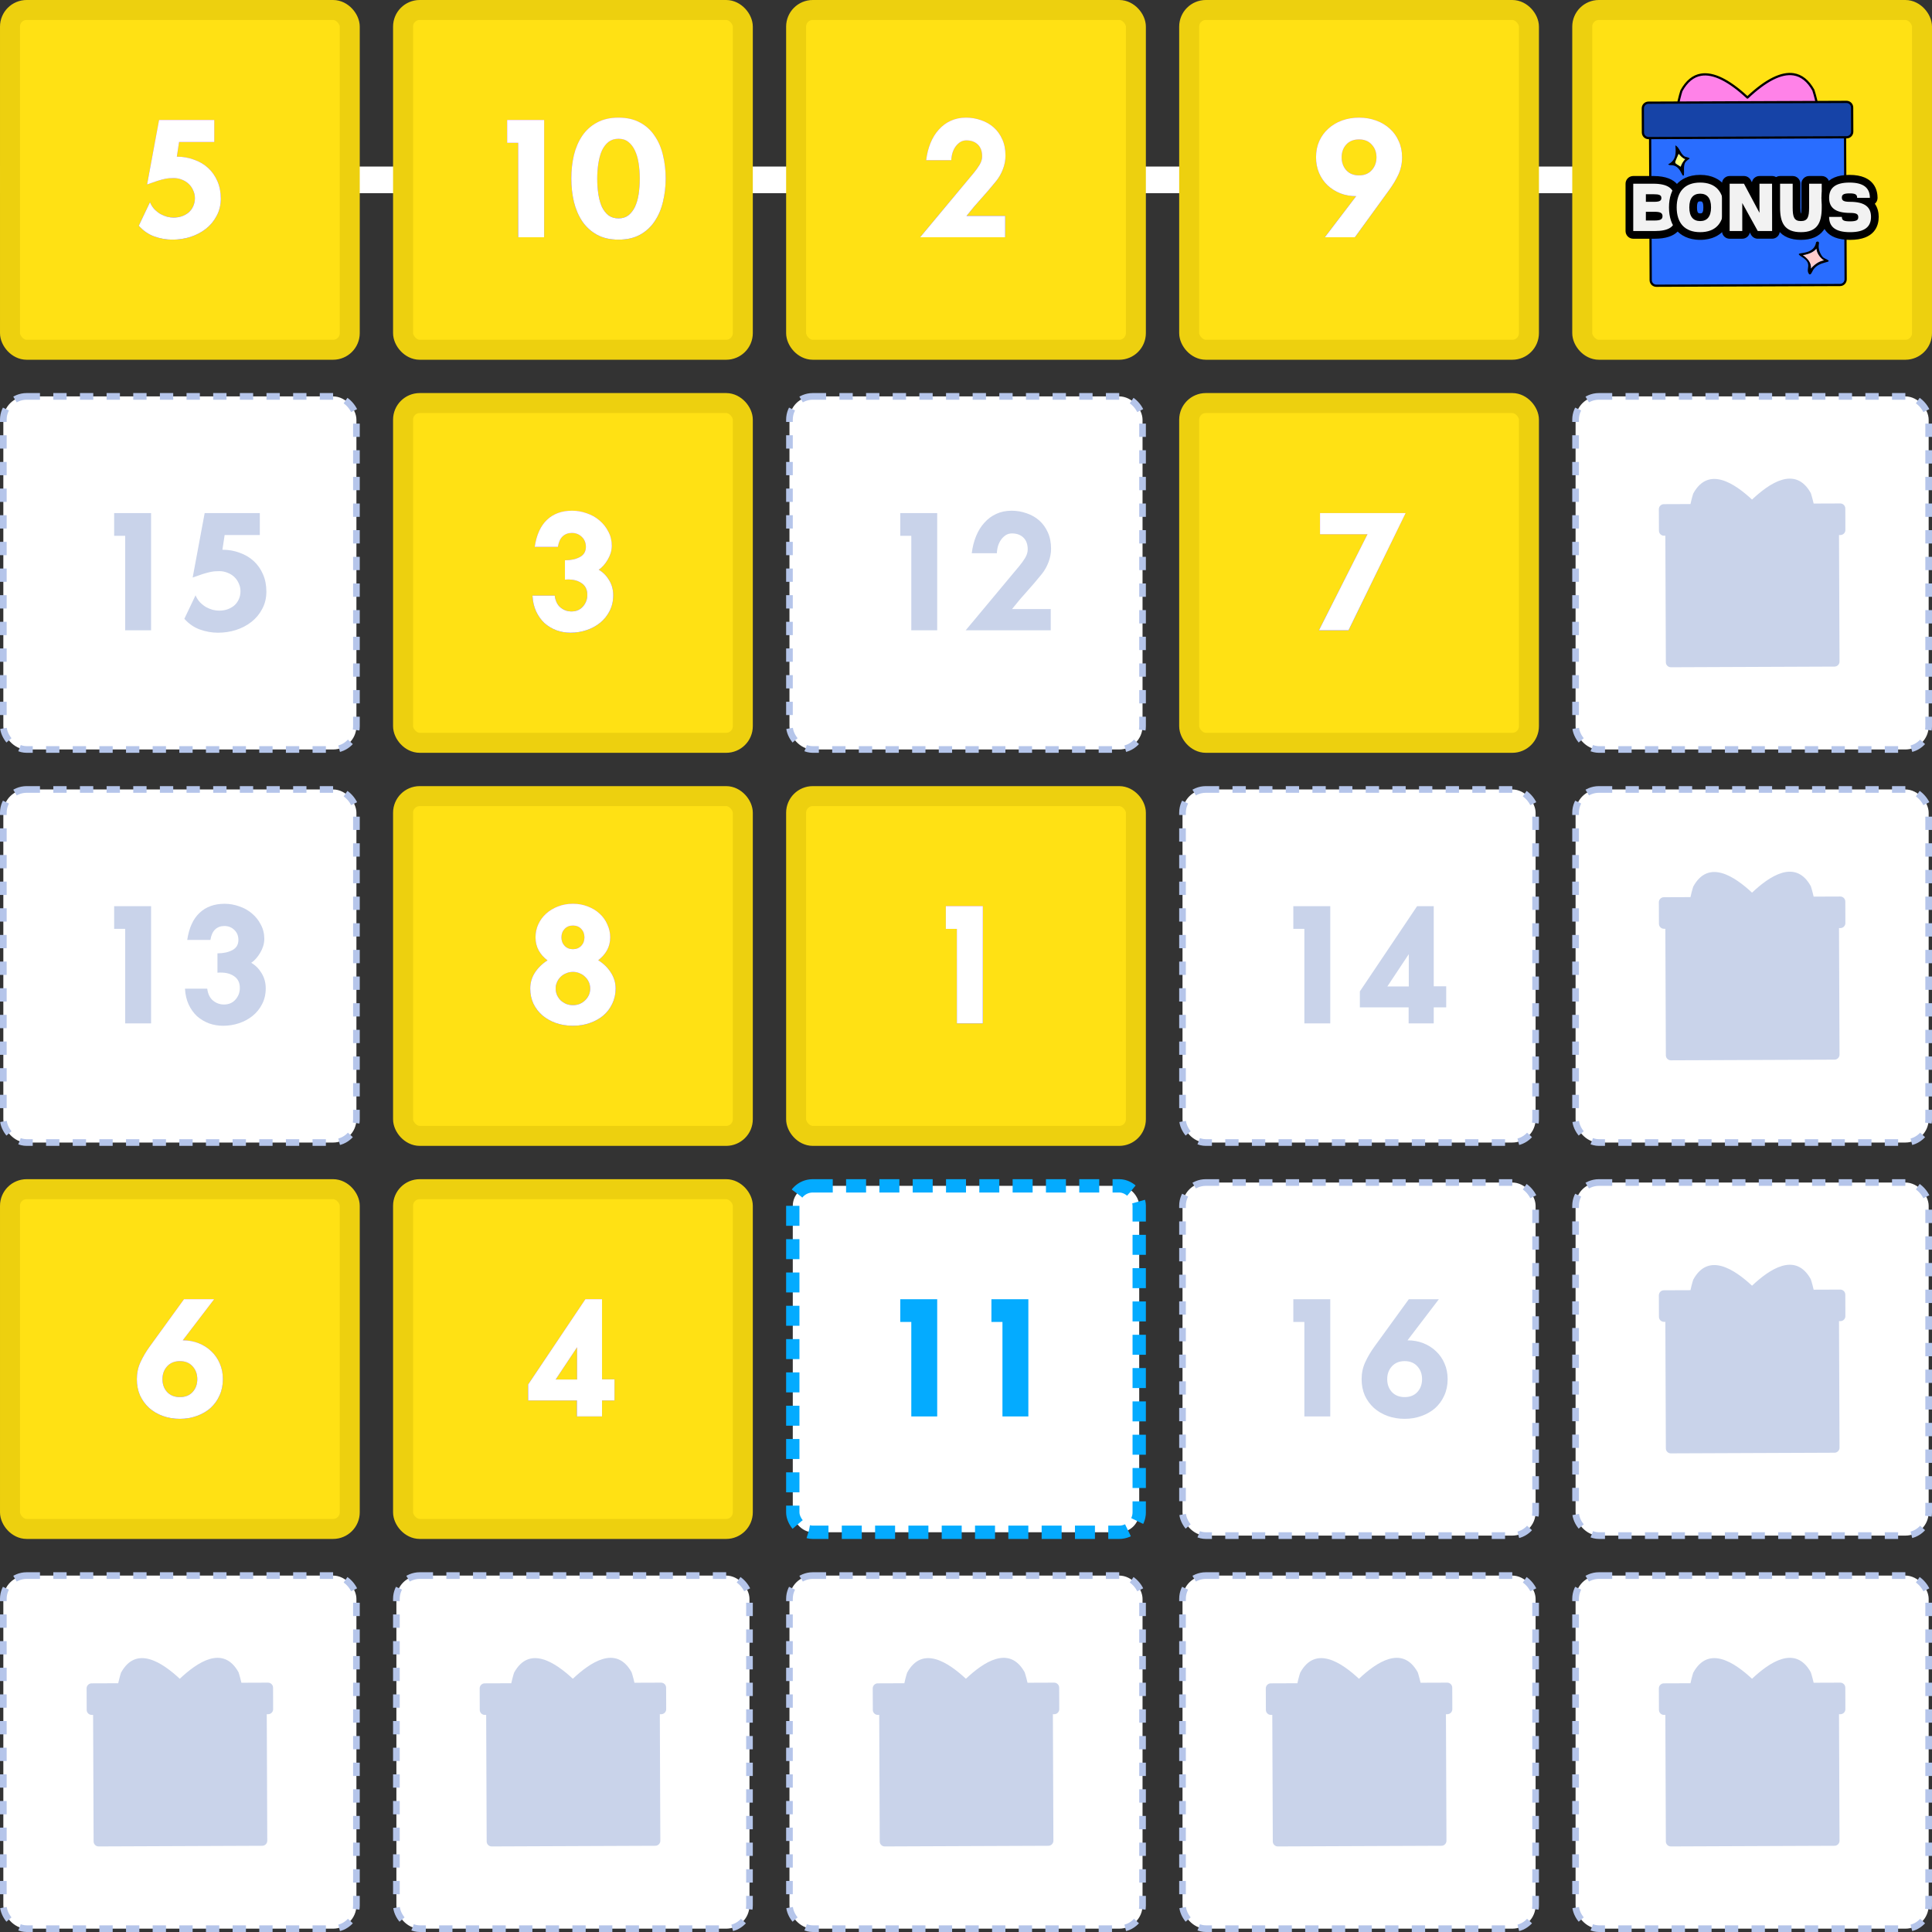 <svg width="290" height="290" viewBox="0 0 290 290" fill="none" xmlns="http://www.w3.org/2000/svg">
<rect x="0" y="0" width="290" height="290" fill="#333333" stroke="none"/>
<rect y="25" width="290" height="4" fill="white"/>
<rect x="1.5" y="1.5" width="51" height="51" rx="2.5" fill="#FFE114"/>
<rect x="1.5" y="1.5" width="51" height="51" rx="2.5" stroke="#EDD00F" stroke-width="3"/>
<path d="M22.511 30.356C22.687 30.772 22.911 31.124 23.183 31.412C23.471 31.7 23.775 31.94 24.095 32.132C24.431 32.308 24.767 32.444 25.103 32.54C25.439 32.62 25.751 32.66 26.039 32.66C26.487 32.66 26.903 32.596 27.287 32.468C27.687 32.324 28.031 32.132 28.319 31.892C28.607 31.636 28.831 31.332 28.991 30.98C29.167 30.612 29.255 30.204 29.255 29.756C29.255 29.324 29.167 28.924 28.991 28.556C28.831 28.188 28.607 27.868 28.319 27.596C28.031 27.324 27.695 27.116 27.311 26.972C26.927 26.812 26.519 26.732 26.087 26.732C25.847 26.732 25.615 26.74 25.391 26.756C25.183 26.772 24.935 26.812 24.647 26.876C24.359 26.94 24.007 27.036 23.591 27.164C23.191 27.292 22.687 27.468 22.079 27.692L23.879 18.02H32.159V21.308H26.879L26.543 23.516C27.471 23.516 28.335 23.668 29.135 23.972C29.951 24.26 30.655 24.676 31.247 25.22C31.839 25.764 32.303 26.428 32.639 27.212C32.975 27.98 33.143 28.844 33.143 29.804C33.143 30.764 32.935 31.628 32.519 32.396C32.119 33.164 31.583 33.812 30.911 34.34C30.239 34.868 29.463 35.276 28.583 35.564C27.719 35.836 26.815 35.972 25.871 35.972C24.959 35.972 24.055 35.812 23.159 35.492C22.279 35.172 21.503 34.636 20.831 33.884L22.511 30.356Z" fill="url(#paint0_linear_430_3203)"/>
<path d="M22.511 30.356C22.687 30.772 22.911 31.124 23.183 31.412C23.471 31.7 23.775 31.94 24.095 32.132C24.431 32.308 24.767 32.444 25.103 32.54C25.439 32.62 25.751 32.66 26.039 32.66C26.487 32.66 26.903 32.596 27.287 32.468C27.687 32.324 28.031 32.132 28.319 31.892C28.607 31.636 28.831 31.332 28.991 30.98C29.167 30.612 29.255 30.204 29.255 29.756C29.255 29.324 29.167 28.924 28.991 28.556C28.831 28.188 28.607 27.868 28.319 27.596C28.031 27.324 27.695 27.116 27.311 26.972C26.927 26.812 26.519 26.732 26.087 26.732C25.847 26.732 25.615 26.74 25.391 26.756C25.183 26.772 24.935 26.812 24.647 26.876C24.359 26.94 24.007 27.036 23.591 27.164C23.191 27.292 22.687 27.468 22.079 27.692L23.879 18.02H32.159V21.308H26.879L26.543 23.516C27.471 23.516 28.335 23.668 29.135 23.972C29.951 24.26 30.655 24.676 31.247 25.22C31.839 25.764 32.303 26.428 32.639 27.212C32.975 27.98 33.143 28.844 33.143 29.804C33.143 30.764 32.935 31.628 32.519 32.396C32.119 33.164 31.583 33.812 30.911 34.34C30.239 34.868 29.463 35.276 28.583 35.564C27.719 35.836 26.815 35.972 25.871 35.972C24.959 35.972 24.055 35.812 23.159 35.492C22.279 35.172 21.503 34.636 20.831 33.884L22.511 30.356Z" fill="white"/>
<rect x="60.5" y="1.5" width="51" height="51" rx="2.5" fill="#FFE114"/>
<rect x="60.5" y="1.5" width="51" height="51" rx="2.5" stroke="#EDD00F" stroke-width="3"/>
<path d="M76.133 21.428V18.02H81.677V35.612H77.789V21.428H76.133ZM99.92 26.78C99.92 28.012 99.784 29.18 99.512 30.284C99.256 31.388 98.84 32.364 98.264 33.212C97.704 34.06 96.976 34.732 96.08 35.228C95.184 35.724 94.104 35.972 92.84 35.972C91.576 35.972 90.496 35.724 89.6 35.228C88.704 34.732 87.968 34.06 87.392 33.212C86.832 32.364 86.416 31.388 86.144 30.284C85.888 29.18 85.76 28.012 85.76 26.78C85.76 25.564 85.888 24.404 86.144 23.3C86.416 22.196 86.832 21.228 87.392 20.396C87.968 19.548 88.704 18.884 89.6 18.404C90.496 17.908 91.576 17.66 92.84 17.66C94.104 17.66 95.184 17.908 96.08 18.404C96.976 18.884 97.704 19.548 98.264 20.396C98.84 21.228 99.256 22.196 99.512 23.3C99.784 24.404 99.92 25.564 99.92 26.78ZM89.648 26.828C89.648 27.644 89.704 28.42 89.816 29.156C89.928 29.876 90.104 30.508 90.344 31.052C90.6 31.58 90.928 32.004 91.328 32.324C91.744 32.628 92.248 32.78 92.84 32.78C93.432 32.78 93.928 32.628 94.328 32.324C94.728 32.004 95.056 31.58 95.312 31.052C95.568 30.508 95.752 29.876 95.864 29.156C95.976 28.42 96.032 27.644 96.032 26.828C96.032 26.012 95.976 25.244 95.864 24.524C95.752 23.788 95.568 23.148 95.312 22.604C95.056 22.06 94.728 21.628 94.328 21.308C93.928 20.988 93.432 20.828 92.84 20.828C92.248 20.828 91.744 20.988 91.328 21.308C90.928 21.628 90.6 22.06 90.344 22.604C90.104 23.148 89.928 23.788 89.816 24.524C89.704 25.244 89.648 26.012 89.648 26.828Z" fill="url(#paint1_linear_430_3203)"/>
<path d="M76.133 21.428V18.02H81.677V35.612H77.789V21.428H76.133ZM99.92 26.78C99.92 28.012 99.784 29.18 99.512 30.284C99.256 31.388 98.84 32.364 98.264 33.212C97.704 34.06 96.976 34.732 96.08 35.228C95.184 35.724 94.104 35.972 92.84 35.972C91.576 35.972 90.496 35.724 89.6 35.228C88.704 34.732 87.968 34.06 87.392 33.212C86.832 32.364 86.416 31.388 86.144 30.284C85.888 29.18 85.76 28.012 85.76 26.78C85.76 25.564 85.888 24.404 86.144 23.3C86.416 22.196 86.832 21.228 87.392 20.396C87.968 19.548 88.704 18.884 89.6 18.404C90.496 17.908 91.576 17.66 92.84 17.66C94.104 17.66 95.184 17.908 96.08 18.404C96.976 18.884 97.704 19.548 98.264 20.396C98.84 21.228 99.256 22.196 99.512 23.3C99.784 24.404 99.92 25.564 99.92 26.78ZM89.648 26.828C89.648 27.644 89.704 28.42 89.816 29.156C89.928 29.876 90.104 30.508 90.344 31.052C90.6 31.58 90.928 32.004 91.328 32.324C91.744 32.628 92.248 32.78 92.84 32.78C93.432 32.78 93.928 32.628 94.328 32.324C94.728 32.004 95.056 31.58 95.312 31.052C95.568 30.508 95.752 29.876 95.864 29.156C95.976 28.42 96.032 27.644 96.032 26.828C96.032 26.012 95.976 25.244 95.864 24.524C95.752 23.788 95.568 23.148 95.312 22.604C95.056 22.06 94.728 21.628 94.328 21.308C93.928 20.988 93.432 20.828 92.84 20.828C92.248 20.828 91.744 20.988 91.328 21.308C90.928 21.628 90.6 22.06 90.344 22.604C90.104 23.148 89.928 23.788 89.816 24.524C89.704 25.244 89.648 26.012 89.648 26.828Z" fill="white"/>
<rect x="119.5" y="1.5" width="51" height="51" rx="2.5" fill="#FFE114"/>
<rect x="119.5" y="1.5" width="51" height="51" rx="2.5" stroke="#EDD00F" stroke-width="3"/>
<path d="M150.879 32.42V35.612H138.111L146.199 25.916C146.503 25.548 146.783 25.156 147.039 24.74C147.295 24.308 147.423 23.884 147.423 23.468C147.423 22.7 147.207 22.108 146.775 21.692C146.343 21.276 145.767 21.068 145.047 21.068C144.727 21.068 144.431 21.148 144.159 21.308C143.903 21.468 143.671 21.684 143.463 21.956C143.271 22.212 143.111 22.524 142.983 22.892C142.871 23.26 142.807 23.644 142.791 24.044H139.023C139.135 23.116 139.351 22.26 139.671 21.476C139.991 20.692 140.407 20.02 140.919 19.46C141.431 18.884 142.023 18.444 142.695 18.14C143.383 17.82 144.151 17.66 144.999 17.66C145.783 17.66 146.535 17.788 147.255 18.044C147.975 18.284 148.607 18.644 149.151 19.124C149.695 19.604 150.127 20.204 150.447 20.924C150.767 21.628 150.927 22.444 150.927 23.372C150.927 24.044 150.799 24.716 150.543 25.388C150.287 26.06 149.951 26.652 149.535 27.164C149.103 27.692 148.711 28.164 148.359 28.58C148.007 28.996 147.655 29.396 147.303 29.78C146.967 30.164 146.615 30.564 146.247 30.98C145.895 31.396 145.503 31.876 145.071 32.42H150.879Z" fill="url(#paint2_linear_430_3203)"/>
<path d="M150.879 32.42V35.612H138.111L146.199 25.916C146.503 25.548 146.783 25.156 147.039 24.74C147.295 24.308 147.423 23.884 147.423 23.468C147.423 22.7 147.207 22.108 146.775 21.692C146.343 21.276 145.767 21.068 145.047 21.068C144.727 21.068 144.431 21.148 144.159 21.308C143.903 21.468 143.671 21.684 143.463 21.956C143.271 22.212 143.111 22.524 142.983 22.892C142.871 23.26 142.807 23.644 142.791 24.044H139.023C139.135 23.116 139.351 22.26 139.671 21.476C139.991 20.692 140.407 20.02 140.919 19.46C141.431 18.884 142.023 18.444 142.695 18.14C143.383 17.82 144.151 17.66 144.999 17.66C145.783 17.66 146.535 17.788 147.255 18.044C147.975 18.284 148.607 18.644 149.151 19.124C149.695 19.604 150.127 20.204 150.447 20.924C150.767 21.628 150.927 22.444 150.927 23.372C150.927 24.044 150.799 24.716 150.543 25.388C150.287 26.06 149.951 26.652 149.535 27.164C149.103 27.692 148.711 28.164 148.359 28.58C148.007 28.996 147.655 29.396 147.303 29.78C146.967 30.164 146.615 30.564 146.247 30.98C145.895 31.396 145.503 31.876 145.071 32.42H150.879Z" fill="white"/>
<rect x="178.5" y="1.5" width="51" height="51" rx="2.5" fill="#FFE114"/>
<rect x="178.5" y="1.5" width="51" height="51" rx="2.5" stroke="#EDD00F" stroke-width="3"/>
<path d="M210.455 23.612C210.455 24.54 210.271 25.404 209.903 26.204C209.535 26.988 209.071 27.764 208.511 28.532L203.375 35.612H198.863L203.567 29.444C202.703 29.444 201.903 29.3 201.167 29.012C200.447 28.724 199.815 28.324 199.271 27.812C198.727 27.3 198.303 26.684 197.999 25.964C197.695 25.244 197.543 24.46 197.543 23.612C197.543 22.716 197.703 21.908 198.023 21.188C198.359 20.452 198.815 19.828 199.391 19.316C199.967 18.788 200.647 18.38 201.431 18.092C202.231 17.804 203.087 17.66 203.999 17.66C204.911 17.66 205.759 17.804 206.543 18.092C207.343 18.38 208.031 18.788 208.607 19.316C209.183 19.828 209.631 20.452 209.951 21.188C210.287 21.908 210.455 22.716 210.455 23.612ZM206.615 23.612C206.615 22.844 206.375 22.204 205.895 21.692C205.431 21.18 204.799 20.924 203.999 20.924C203.183 20.924 202.543 21.18 202.079 21.692C201.615 22.204 201.383 22.844 201.383 23.612C201.383 24.38 201.615 25.028 202.079 25.556C202.543 26.068 203.183 26.324 203.999 26.324C204.799 26.324 205.431 26.068 205.895 25.556C206.375 25.028 206.615 24.38 206.615 23.612Z" fill="url(#paint3_linear_430_3203)"/>
<path d="M210.455 23.612C210.455 24.54 210.271 25.404 209.903 26.204C209.535 26.988 209.071 27.764 208.511 28.532L203.375 35.612H198.863L203.567 29.444C202.703 29.444 201.903 29.3 201.167 29.012C200.447 28.724 199.815 28.324 199.271 27.812C198.727 27.3 198.303 26.684 197.999 25.964C197.695 25.244 197.543 24.46 197.543 23.612C197.543 22.716 197.703 21.908 198.023 21.188C198.359 20.452 198.815 19.828 199.391 19.316C199.967 18.788 200.647 18.38 201.431 18.092C202.231 17.804 203.087 17.66 203.999 17.66C204.911 17.66 205.759 17.804 206.543 18.092C207.343 18.38 208.031 18.788 208.607 19.316C209.183 19.828 209.631 20.452 209.951 21.188C210.287 21.908 210.455 22.716 210.455 23.612ZM206.615 23.612C206.615 22.844 206.375 22.204 205.895 21.692C205.431 21.18 204.799 20.924 203.999 20.924C203.183 20.924 202.543 21.18 202.079 21.692C201.615 22.204 201.383 22.844 201.383 23.612C201.383 24.38 201.615 25.028 202.079 25.556C202.543 26.068 203.183 26.324 203.999 26.324C204.799 26.324 205.431 26.068 205.895 25.556C206.375 25.028 206.615 24.38 206.615 23.612Z" fill="white"/>
<rect x="237.5" y="1.5" width="51" height="51" rx="2.5" fill="#FFE114"/>
<rect x="237.5" y="1.5" width="51" height="51" rx="2.5" stroke="#EDD00F" stroke-width="3"/>
<g clip-path="url(#clip0_430_3203)">
<path d="M262.296 14.639C259.379 11.93 254.955 8.915 252.387 13.625C252.387 13.625 251.139 17.369 251.497 20.918C251.497 20.918 252.899 16.261 259.445 18.837L259.052 21.601C260.165 21.68 260.714 21.293 260.977 21.118C261.441 20.806 261.886 20.523 262.318 20.265C262.749 20.519 263.197 20.799 263.663 21.107C263.929 21.282 264.482 21.663 265.594 21.576L265.179 18.814C271.701 16.185 273.142 20.829 273.142 20.829C273.473 17.277 272.194 13.544 272.194 13.544C269.588 8.856 265.188 11.907 262.294 14.639H262.296Z" fill="#FF82E8"/>
<path d="M259.341 21.78C259.247 21.78 259.147 21.777 259.043 21.769C258.996 21.765 258.952 21.744 258.923 21.707C258.894 21.671 258.881 21.625 258.887 21.578L259.26 18.946C257.011 18.084 255.15 17.997 253.725 18.686C252.136 19.455 251.665 20.953 251.661 20.968C251.638 21.045 251.567 21.093 251.484 21.087C251.403 21.08 251.341 21.016 251.334 20.937C250.976 17.393 252.217 13.611 252.231 13.573C253.036 12.088 254.069 11.247 255.317 11.043C257.187 10.737 259.532 11.871 262.296 14.41C265.04 11.848 267.379 10.696 269.247 10.987C270.496 11.18 271.538 12.013 272.343 13.463C272.368 13.528 273.642 17.298 273.309 20.845C273.301 20.924 273.238 20.987 273.159 20.997C273.076 21.003 273.005 20.956 272.98 20.879C272.976 20.864 272.493 19.37 270.897 18.615C269.466 17.938 267.604 18.04 265.365 18.919L265.76 21.549C265.768 21.596 265.754 21.642 265.725 21.678C265.696 21.715 265.654 21.738 265.606 21.742C264.457 21.829 263.867 21.444 263.584 21.255C263.145 20.964 262.724 20.7 262.316 20.458C261.906 20.706 261.488 20.974 261.07 21.255C260.797 21.438 260.286 21.779 259.337 21.779L259.341 21.78ZM259.247 21.444C260.159 21.465 260.614 21.16 260.868 20.991C261.338 20.675 261.792 20.387 262.233 20.121C262.285 20.088 262.352 20.088 262.404 20.121C262.843 20.379 263.299 20.664 263.758 20.968C264.027 21.145 264.491 21.455 265.402 21.42L265.015 18.84C265.003 18.764 265.046 18.688 265.119 18.66C267.508 17.697 269.505 17.581 271.051 18.317C272.11 18.819 272.71 19.607 273.02 20.157C273.149 16.89 272.05 13.636 272.038 13.602C271.297 12.275 270.337 11.497 269.197 11.322C267.408 11.045 265.127 12.204 262.412 14.765C262.348 14.826 262.246 14.826 262.183 14.765C259.449 12.223 257.156 11.083 255.371 11.374C254.231 11.559 253.278 12.345 252.535 13.704C252.535 13.713 251.465 16.975 251.619 20.24C251.925 19.688 252.518 18.896 253.573 18.384C255.113 17.637 257.11 17.735 259.509 18.679C259.582 18.708 259.624 18.781 259.612 18.86L259.245 21.442L259.247 21.444Z" fill="black"/>
<path d="M247.776 42.048C247.776 42.512 248.159 42.892 248.621 42.888L276.199 42.778C276.661 42.776 277.038 42.395 277.038 41.931L276.946 19.074C276.944 18.61 276.563 18.232 276.099 18.234L248.523 18.344C248.059 18.348 247.679 18.727 247.683 19.191L247.776 42.048Z" fill="#296DFF"/>
<path d="M248.615 43.057C248.349 43.057 248.097 42.953 247.906 42.765C247.714 42.574 247.608 42.32 247.606 42.05L247.514 19.191C247.512 18.635 247.962 18.178 248.521 18.176L276.097 18.067H276.101C276.368 18.067 276.621 18.171 276.811 18.361C277.004 18.552 277.11 18.806 277.112 19.074L277.204 41.931C277.204 42.489 276.753 42.944 276.197 42.947L248.619 43.057H248.611H248.615ZM276.103 18.402H276.099L248.523 18.511C248.149 18.513 247.849 18.817 247.851 19.189L247.943 42.048C247.943 42.229 248.014 42.397 248.143 42.526C248.272 42.653 248.442 42.724 248.619 42.72L276.197 42.611C276.569 42.609 276.869 42.304 276.869 41.933L276.777 19.076C276.777 18.896 276.705 18.727 276.576 18.6C276.449 18.473 276.28 18.404 276.103 18.404V18.402Z" fill="black"/>
<path d="M277.166 15.292L247.435 15.412C246.971 15.414 246.594 15.795 246.594 16.259L246.597 17.052L246.605 19.095L246.609 19.886C246.609 20.35 246.99 20.727 247.454 20.726L277.185 20.606C277.649 20.604 278.026 20.223 278.024 19.761L278.02 18.968L278.013 16.925L278.009 16.134C278.007 15.67 277.626 15.292 277.164 15.294L277.166 15.292Z" fill="#1643A7"/>
<path d="M247.454 20.895C246.897 20.895 246.443 20.442 246.441 19.888L246.426 16.261C246.426 15.702 246.876 15.248 247.435 15.246L277.165 15.127H277.169C277.726 15.127 278.178 15.577 278.18 16.133L278.194 19.761C278.194 20.317 277.743 20.773 277.187 20.775L247.456 20.895H247.454ZM277.165 15.461L247.435 15.581C247.063 15.581 246.761 15.887 246.761 16.259L246.776 19.886C246.776 20.257 247.08 20.558 247.452 20.558L277.181 20.438C277.552 20.438 277.855 20.132 277.853 19.761L277.839 16.133C277.839 15.762 277.535 15.461 277.163 15.461H277.165Z" fill="black"/>
<path d="M251.963 23.067C251.253 24.763 251.206 24.299 252.281 25.046C252.417 24.626 252.623 24.268 252.978 23.885C252.523 23.744 252.269 23.377 251.963 23.067Z" fill="#FFFF76"/>
<path d="M252.88 23.496C252.204 23.086 252.131 22.144 251.478 21.821C251.57 22.914 251.647 24.027 250.398 24.666C250.519 24.786 250.656 24.78 250.735 24.792C252.354 24.722 252.437 26.775 252.755 26.291C252.835 25.639 252.666 25.065 252.922 24.43C253.386 23.725 254.22 23.864 252.882 23.496H252.88ZM252.281 25.046C251.205 24.301 251.253 24.765 251.963 23.067C252.269 23.377 252.524 23.742 252.978 23.885C252.624 24.268 252.42 24.626 252.281 25.046Z" fill="black"/>
<path d="M270.6 38.298C271.276 38.768 271.915 39.416 271.813 40.333C272.624 39.441 273.201 39.214 273.812 39.089C273.405 38.822 272.764 38.238 272.654 37.299C272.281 37.811 271.482 38.163 270.602 38.298H270.6Z" fill="#FFCCCC"/>
<path d="M272.604 36.351C272.501 37.037 272.108 37.58 271.216 37.842C270.25 38.125 269.43 37.911 270.537 38.614C272.119 39.619 270.987 40.321 271.513 41.093C271.655 41.303 271.863 41.151 272.002 40.82C272.797 38.935 275.679 39.615 273.962 38.818C273.588 38.644 273.496 38.477 273.332 38.192C273.001 37.612 272.941 37.081 273.022 36.575C273.101 36.411 272.932 36.097 272.606 36.353L272.604 36.351ZM273.81 39.087C273.199 39.214 272.624 39.441 271.811 40.331C271.913 39.415 271.276 38.768 270.598 38.296C271.48 38.159 272.277 37.807 272.651 37.297C272.76 38.234 273.402 38.818 273.808 39.087H273.81Z" fill="black"/>
<path d="M245.155 35.258C244.836 35.258 244.578 35 244.578 34.68V27.576C244.578 27.256 244.836 26.998 245.155 26.998H248.172C251.374 26.998 251.851 28.6 251.851 29.555C251.851 30.086 251.713 30.571 251.443 30.983C251.819 31.455 252.021 32.033 252.021 32.657C252.021 35.256 249.252 35.256 248.342 35.256H245.155V35.258ZM248.359 32.522C248.746 32.522 248.908 32.481 248.971 32.458C248.971 32.454 248.971 32.435 248.971 32.429C248.908 32.406 248.744 32.368 248.359 32.368H247.627V32.522H248.359Z" fill="#F2F2F2"/>
<path d="M248.172 27.576C250.373 27.576 251.274 28.34 251.274 29.555C251.274 30.15 251.062 30.643 250.671 31.016C251.172 31.432 251.445 32.01 251.445 32.657C251.445 34.008 250.544 34.68 248.344 34.68H245.155V27.576H248.172ZM247.05 30.294H248.317C249.091 30.286 249.379 30.142 249.379 29.724C249.379 29.281 249.056 29.154 248.189 29.154H247.052V30.294M247.05 33.099H248.359C249.225 33.099 249.549 32.92 249.549 32.445C249.549 31.969 249.225 31.79 248.359 31.79H247.05V33.099ZM248.172 26.42H245.155C244.518 26.42 244 26.938 244 27.576V34.68C244 35.317 244.518 35.835 245.155 35.835H248.342C251.861 35.835 252.598 34.106 252.598 32.657C252.598 32.037 252.435 31.455 252.125 30.949C252.325 30.527 252.429 30.057 252.429 29.555C252.429 28.611 252.015 26.42 248.172 26.42Z" fill="black"/>
<path d="M255.203 35.427C252.595 35.427 251.099 33.86 251.099 31.128C251.099 28.396 252.595 26.829 255.203 26.829C257.812 26.829 259.308 28.396 259.308 31.128C259.308 33.86 257.812 35.427 255.203 35.427ZM255.203 29.647C254.861 29.647 254.15 29.647 254.15 31.126C254.15 32.605 254.863 32.605 255.203 32.605C255.544 32.605 256.258 32.605 256.258 31.126C256.258 29.647 255.546 29.647 255.203 29.647Z" fill="#F2F2F2"/>
<path d="M255.203 27.404C257.541 27.404 258.731 28.798 258.731 31.126C258.731 33.454 257.541 34.848 255.203 34.848C252.866 34.848 251.676 33.454 251.676 31.126C251.676 28.798 252.866 27.404 255.203 27.404ZM255.203 33.184C256.197 33.184 256.834 32.572 256.834 31.128C256.834 29.684 256.197 29.072 255.203 29.072C254.21 29.072 253.571 29.684 253.571 31.128C253.571 32.572 254.208 33.184 255.203 33.184ZM255.203 26.249C253.355 26.249 252.287 26.989 251.715 27.608C250.923 28.467 250.521 29.651 250.521 31.126C250.521 32.601 250.921 33.785 251.715 34.644C252.287 35.264 253.357 36.003 255.203 36.003C257.05 36.003 258.12 35.264 258.692 34.644C259.483 33.785 259.886 32.601 259.886 31.126C259.886 29.651 259.485 28.467 258.692 27.608C258.12 26.989 257.05 26.249 255.203 26.249ZM255.203 32.029C254.968 32.029 254.726 32.029 254.726 31.128C254.726 30.227 254.968 30.227 255.203 30.227C255.438 30.227 255.679 30.227 255.679 31.128C255.679 32.029 255.436 32.029 255.203 32.029Z" fill="black"/>
<path d="M263.85 35.258C263.64 35.258 263.446 35.144 263.346 34.959L262.1 32.709V34.678C262.1 34.998 261.842 35.256 261.522 35.256H259.628C259.308 35.256 259.05 34.998 259.05 34.678V27.574C259.05 27.254 259.308 26.996 259.628 26.996H261.778C261.992 26.996 262.189 27.113 262.289 27.302L263.531 29.63V27.574C263.531 27.254 263.789 26.996 264.108 26.996H266.003C266.322 26.996 266.58 27.254 266.58 27.574V34.678C266.58 34.998 266.322 35.256 266.003 35.256H263.852L263.85 35.258Z" fill="#F2F2F2"/>
<path d="M265.999 27.576V34.68H263.848L261.52 30.473V34.68H259.626V27.576H261.776L264.104 31.944V27.576H265.999ZM265.999 26.421H264.104C263.54 26.421 263.07 26.825 262.97 27.358L262.795 27.031C262.595 26.654 262.202 26.419 261.776 26.419H259.626C258.989 26.419 258.471 26.937 258.471 27.574V34.678C258.471 35.316 258.989 35.834 259.626 35.834H261.52C262.081 35.834 262.549 35.433 262.654 34.904L262.839 35.237C263.043 35.604 263.43 35.832 263.85 35.832H266.001C266.638 35.832 267.156 35.314 267.156 34.676V27.572C267.156 26.935 266.638 26.417 266.001 26.417L265.999 26.421Z" fill="black"/>
<path d="M270.321 35.427C267 35.427 266.617 32.997 266.617 31.17V27.576C266.617 27.256 266.875 26.998 267.194 26.998H269.089C269.408 26.998 269.666 27.256 269.666 27.576V31.17C269.666 32.606 269.886 32.606 270.321 32.606C270.756 32.606 270.976 32.606 270.976 31.17V27.576C270.976 27.256 271.234 26.998 271.553 26.998H273.448C273.767 26.998 274.025 27.256 274.025 27.576V31.17C274.025 32.997 273.64 35.427 270.321 35.427Z" fill="#F2F2F2"/>
<path d="M273.448 27.576V31.17C273.448 33.456 272.768 34.849 270.321 34.849C267.874 34.849 267.194 33.456 267.194 31.17V27.576H269.089V31.17C269.089 32.572 269.301 33.184 270.321 33.184C271.341 33.184 271.553 32.572 271.553 31.17V27.576H273.448ZM273.448 26.42H271.553C270.916 26.42 270.398 26.938 270.398 27.576V31.17C270.398 31.648 270.369 31.9 270.342 32.029C270.336 32.029 270.329 32.029 270.321 32.029C270.313 32.029 270.307 32.029 270.3 32.029C270.273 31.9 270.244 31.65 270.244 31.17V27.576C270.244 26.938 269.726 26.42 269.089 26.42H267.194C266.557 26.42 266.039 26.938 266.039 27.576V31.17C266.039 32.685 266.318 33.764 266.917 34.561C267.637 35.52 268.783 36.005 270.323 36.005C271.863 36.005 273.009 35.52 273.729 34.561C274.328 33.764 274.607 32.685 274.607 31.17V27.576C274.607 26.938 274.089 26.42 273.452 26.42H273.448Z" fill="black"/>
<path d="M277.701 35.427C274.624 35.427 273.979 33.866 273.979 32.554C273.979 32.235 274.237 31.977 274.557 31.977H275.138C274.368 31.509 273.979 30.748 273.979 29.699C273.979 28.388 274.611 26.827 277.616 26.827C280.622 26.827 281.253 28.388 281.253 29.699C281.253 30.019 280.995 30.277 280.676 30.277H280.263C281.034 30.745 281.423 31.505 281.423 32.554C281.423 33.866 280.778 35.427 277.701 35.427ZM277.048 32.595C277.121 32.616 277.297 32.649 277.701 32.649C278.067 32.649 278.252 32.616 278.338 32.593C278.253 32.57 278.072 32.539 277.701 32.539C277.472 32.539 277.252 32.531 277.044 32.514C277.044 32.528 277.044 32.585 277.046 32.595H277.048ZM277.052 29.659C277.131 29.682 277.312 29.717 277.701 29.717C277.868 29.717 278.03 29.72 278.186 29.73C278.186 29.72 278.186 29.666 278.184 29.653C278.119 29.634 277.963 29.605 277.616 29.605C277.291 29.605 277.127 29.636 277.054 29.659H277.052Z" fill="#F2F2F2"/>
<path d="M277.616 27.404C279.817 27.404 280.675 28.28 280.675 29.699H278.764C278.764 29.181 278.483 29.027 277.616 29.027C276.673 29.027 276.469 29.257 276.469 29.657C276.469 30.115 276.75 30.294 277.701 30.294C279.986 30.294 280.845 31.136 280.845 32.555C280.845 33.974 279.986 34.85 277.701 34.85C275.415 34.85 274.557 33.974 274.557 32.555H276.469C276.469 33.073 276.75 33.227 277.701 33.227C278.729 33.227 278.933 32.998 278.933 32.597C278.933 32.139 278.652 31.96 277.701 31.96C275.415 31.96 274.557 31.118 274.557 29.699C274.557 28.28 275.415 27.404 277.616 27.404ZM277.616 26.249C273.812 26.249 273.402 28.662 273.402 29.699C273.402 30.248 273.506 30.959 273.923 31.59C273.61 31.796 273.402 32.152 273.402 32.557C273.402 33.845 273.96 36.007 277.701 36.007C281.442 36.007 282 33.845 282 32.557C282 31.983 281.886 31.234 281.421 30.583C281.671 30.371 281.829 30.056 281.829 29.701C281.829 28.664 281.419 26.251 277.614 26.251L277.616 26.249Z" fill="black"/>
</g>
<rect x="0.5" y="59.5" width="53" height="53" rx="3.5" fill="white"/>
<rect x="0.5" y="59.5" width="53" height="53" rx="3.5" stroke="#B5C5EA" stroke-dasharray="2 2"/>
<path d="M17.133 80.428V77.02H22.677V94.612H18.789V80.428H17.133ZM29.352 89.356C29.528 89.772 29.752 90.124 30.024 90.412C30.312 90.7 30.616 90.94 30.936 91.132C31.272 91.308 31.608 91.444 31.944 91.54C32.28 91.62 32.592 91.66 32.88 91.66C33.328 91.66 33.744 91.596 34.128 91.468C34.528 91.324 34.872 91.132 35.16 90.892C35.448 90.636 35.672 90.332 35.832 89.98C36.008 89.612 36.096 89.204 36.096 88.756C36.096 88.324 36.008 87.924 35.832 87.556C35.672 87.188 35.448 86.868 35.16 86.596C34.872 86.324 34.536 86.116 34.152 85.972C33.768 85.812 33.36 85.732 32.928 85.732C32.688 85.732 32.456 85.74 32.232 85.756C32.024 85.772 31.776 85.812 31.488 85.876C31.2 85.94 30.848 86.036 30.432 86.164C30.032 86.292 29.528 86.468 28.92 86.692L30.72 77.02H39V80.308H33.72L33.384 82.516C34.312 82.516 35.176 82.668 35.976 82.972C36.792 83.26 37.496 83.676 38.088 84.22C38.68 84.764 39.144 85.428 39.48 86.212C39.816 86.98 39.984 87.844 39.984 88.804C39.984 89.764 39.776 90.628 39.36 91.396C38.96 92.164 38.424 92.812 37.752 93.34C37.08 93.868 36.304 94.276 35.424 94.564C34.56 94.836 33.656 94.972 32.712 94.972C31.8 94.972 30.896 94.812 30 94.492C29.12 94.172 28.344 93.636 27.672 92.884L29.352 89.356Z" fill="#C9D3EA"/>
<rect x="60.5" y="60.5" width="51" height="51" rx="2.5" fill="#FFE114"/>
<rect x="60.5" y="60.5" width="51" height="51" rx="2.5" stroke="#EDD00F" stroke-width="3"/>
<path d="M84.799 84.1C85.679 84.1 86.423 83.94 87.031 83.62C87.639 83.3 87.943 82.788 87.943 82.084C87.943 81.476 87.743 80.98 87.343 80.596C86.943 80.196 86.439 79.996 85.831 79.996C85.271 79.996 84.807 80.172 84.439 80.524C84.087 80.86 83.855 81.38 83.743 82.084H80.263C80.535 80.276 81.151 78.924 82.111 78.028C83.071 77.116 84.327 76.66 85.879 76.66C86.615 76.66 87.343 76.788 88.063 77.044C88.783 77.284 89.415 77.636 89.959 78.1C90.519 78.564 90.967 79.124 91.303 79.78C91.655 80.42 91.831 81.132 91.831 81.916C91.831 82.284 91.775 82.652 91.663 83.02C91.551 83.372 91.399 83.708 91.207 84.028C91.031 84.332 90.823 84.62 90.583 84.892C90.359 85.148 90.119 85.356 89.863 85.516C90.503 85.884 91.023 86.404 91.423 87.076C91.839 87.748 92.047 88.508 92.047 89.356C92.047 90.236 91.863 91.028 91.495 91.732C91.143 92.42 90.671 93.004 90.079 93.484C89.487 93.964 88.807 94.332 88.039 94.588C87.271 94.844 86.471 94.972 85.639 94.972C84.903 94.972 84.199 94.852 83.527 94.612C82.855 94.356 82.255 93.996 81.727 93.532C81.215 93.052 80.799 92.468 80.479 91.78C80.159 91.092 79.975 90.3 79.927 89.404H83.263C83.375 90.22 83.671 90.82 84.151 91.204C84.631 91.588 85.175 91.78 85.783 91.78C86.487 91.78 87.055 91.54 87.487 91.06C87.935 90.564 88.159 89.972 88.159 89.284C88.159 88.468 87.847 87.868 87.223 87.484C86.615 87.084 85.807 86.924 84.799 87.004V84.1Z" fill="url(#paint4_linear_430_3203)"/>
<path d="M84.799 84.1C85.679 84.1 86.423 83.94 87.031 83.62C87.639 83.3 87.943 82.788 87.943 82.084C87.943 81.476 87.743 80.98 87.343 80.596C86.943 80.196 86.439 79.996 85.831 79.996C85.271 79.996 84.807 80.172 84.439 80.524C84.087 80.86 83.855 81.38 83.743 82.084H80.263C80.535 80.276 81.151 78.924 82.111 78.028C83.071 77.116 84.327 76.66 85.879 76.66C86.615 76.66 87.343 76.788 88.063 77.044C88.783 77.284 89.415 77.636 89.959 78.1C90.519 78.564 90.967 79.124 91.303 79.78C91.655 80.42 91.831 81.132 91.831 81.916C91.831 82.284 91.775 82.652 91.663 83.02C91.551 83.372 91.399 83.708 91.207 84.028C91.031 84.332 90.823 84.62 90.583 84.892C90.359 85.148 90.119 85.356 89.863 85.516C90.503 85.884 91.023 86.404 91.423 87.076C91.839 87.748 92.047 88.508 92.047 89.356C92.047 90.236 91.863 91.028 91.495 91.732C91.143 92.42 90.671 93.004 90.079 93.484C89.487 93.964 88.807 94.332 88.039 94.588C87.271 94.844 86.471 94.972 85.639 94.972C84.903 94.972 84.199 94.852 83.527 94.612C82.855 94.356 82.255 93.996 81.727 93.532C81.215 93.052 80.799 92.468 80.479 91.78C80.159 91.092 79.975 90.3 79.927 89.404H83.263C83.375 90.22 83.671 90.82 84.151 91.204C84.631 91.588 85.175 91.78 85.783 91.78C86.487 91.78 87.055 91.54 87.487 91.06C87.935 90.564 88.159 89.972 88.159 89.284C88.159 88.468 87.847 87.868 87.223 87.484C86.615 87.084 85.807 86.924 84.799 87.004V84.1Z" fill="white"/>
<rect x="118.5" y="59.5" width="53" height="53" rx="3.5" fill="white"/>
<rect x="118.5" y="59.5" width="53" height="53" rx="3.5" stroke="#B5C5EA" stroke-dasharray="2 2"/>
<path d="M135.133 80.428V77.02H140.677V94.612H136.789V80.428H135.133ZM157.72 91.42V94.612H144.952L153.04 84.916C153.344 84.548 153.624 84.156 153.88 83.74C154.136 83.308 154.264 82.884 154.264 82.468C154.264 81.7 154.048 81.108 153.616 80.692C153.184 80.276 152.608 80.068 151.888 80.068C151.568 80.068 151.272 80.148 151 80.308C150.744 80.468 150.512 80.684 150.304 80.956C150.112 81.212 149.952 81.524 149.824 81.892C149.712 82.26 149.648 82.644 149.632 83.044H145.864C145.976 82.116 146.192 81.26 146.512 80.476C146.832 79.692 147.248 79.02 147.76 78.46C148.272 77.884 148.864 77.444 149.536 77.14C150.224 76.82 150.992 76.66 151.84 76.66C152.624 76.66 153.376 76.788 154.096 77.044C154.816 77.284 155.448 77.644 155.992 78.124C156.536 78.604 156.968 79.204 157.288 79.924C157.608 80.628 157.768 81.444 157.768 82.372C157.768 83.044 157.64 83.716 157.384 84.388C157.128 85.06 156.792 85.652 156.376 86.164C155.944 86.692 155.552 87.164 155.2 87.58C154.848 87.996 154.496 88.396 154.144 88.78C153.808 89.164 153.456 89.564 153.088 89.98C152.736 90.396 152.344 90.876 151.912 91.42H157.72Z" fill="#C9D3EA"/>
<rect x="178.5" y="60.5" width="51" height="51" rx="2.5" fill="#FFE114"/>
<rect x="178.5" y="60.5" width="51" height="51" rx="2.5" stroke="#EDD00F" stroke-width="3"/>
<path d="M198.143 80.188V77.02H210.983L202.415 94.612H197.975L205.271 80.188H198.143Z" fill="url(#paint5_linear_430_3203)"/>
<path d="M198.143 80.188V77.02H210.983L202.415 94.612H197.975L205.271 80.188H198.143Z" fill="white"/>
<rect x="236.5" y="59.5" width="53" height="53" rx="3.5" fill="white"/>
<rect x="236.5" y="59.5" width="53" height="53" rx="3.5" stroke="#B5C5EA" stroke-dasharray="2 2"/>
<g clip-path="url(#clip1_430_3203)">
<path d="M276.997 78.845L276.99 77.024L276.986 76.32C276.985 75.907 276.645 75.571 276.232 75.571L272.234 75.586C272.017 74.631 271.806 74.013 271.806 74.013C269.485 69.837 265.565 72.554 262.986 74.988C260.388 72.575 256.448 69.889 254.16 74.085C254.16 74.085 253.954 74.704 253.745 75.661L249.747 75.676C249.336 75.679 249 76.019 249 76.432L249.003 77.138L249.01 78.959L249.014 79.665C249.014 80.078 249.353 80.414 249.768 80.414H249.975L250.051 99.409C250.051 99.822 250.393 100.16 250.804 100.157L275.371 100.058C275.782 100.055 276.119 99.717 276.119 99.304L276.042 80.309H276.251C276.665 80.306 277 79.968 276.998 79.555L276.995 78.849L276.997 78.845Z" fill="#C9D3EA"/>
</g>
<rect x="0.5" y="118.5" width="53" height="53" rx="3.5" fill="white"/>
<rect x="0.5" y="118.5" width="53" height="53" rx="3.5" stroke="#B5C5EA" stroke-dasharray="2 2"/>
<path d="M17.133 139.428V136.02H22.677V153.612H18.789V139.428H17.133ZM32.64 143.1C33.52 143.1 34.264 142.94 34.872 142.62C35.48 142.3 35.784 141.788 35.784 141.084C35.784 140.476 35.584 139.98 35.184 139.596C34.784 139.196 34.28 138.996 33.672 138.996C33.112 138.996 32.648 139.172 32.28 139.524C31.928 139.86 31.696 140.38 31.584 141.084H28.104C28.376 139.276 28.992 137.924 29.952 137.028C30.912 136.116 32.168 135.66 33.72 135.66C34.456 135.66 35.184 135.788 35.904 136.044C36.624 136.284 37.256 136.636 37.8 137.1C38.36 137.564 38.808 138.124 39.144 138.78C39.496 139.42 39.672 140.132 39.672 140.916C39.672 141.284 39.616 141.652 39.504 142.02C39.392 142.372 39.24 142.708 39.048 143.028C38.872 143.332 38.664 143.62 38.424 143.892C38.2 144.148 37.96 144.356 37.704 144.516C38.344 144.884 38.864 145.404 39.264 146.076C39.68 146.748 39.888 147.508 39.888 148.356C39.888 149.236 39.704 150.028 39.336 150.732C38.984 151.42 38.512 152.004 37.92 152.484C37.328 152.964 36.648 153.332 35.88 153.588C35.112 153.844 34.312 153.972 33.48 153.972C32.744 153.972 32.04 153.852 31.368 153.612C30.696 153.356 30.096 152.996 29.568 152.532C29.056 152.052 28.64 151.468 28.32 150.78C28 150.092 27.816 149.3 27.768 148.404H31.104C31.216 149.22 31.512 149.82 31.992 150.204C32.472 150.588 33.016 150.78 33.624 150.78C34.328 150.78 34.896 150.54 35.328 150.06C35.776 149.564 36 148.972 36 148.284C36 147.468 35.688 146.868 35.064 146.484C34.456 146.084 33.648 145.924 32.64 146.004V143.1Z" fill="#C9D3EA"/>
<rect x="60.5" y="119.5" width="51" height="51" rx="2.5" fill="#FFE114"/>
<rect x="60.5" y="119.5" width="51" height="51" rx="2.5" stroke="#EDD00F" stroke-width="3"/>
<path d="M80.383 140.7C80.383 140.012 80.519 139.364 80.791 138.756C81.079 138.132 81.471 137.596 81.967 137.148C82.479 136.684 83.071 136.324 83.743 136.068C84.431 135.796 85.183 135.66 85.999 135.66C86.815 135.66 87.559 135.796 88.231 136.068C88.919 136.324 89.511 136.684 90.007 137.148C90.503 137.596 90.887 138.132 91.159 138.756C91.447 139.364 91.591 140.012 91.591 140.7C91.591 141.42 91.431 142.068 91.111 142.644C90.791 143.22 90.351 143.716 89.791 144.132C90.591 144.628 91.223 145.244 91.687 145.98C92.167 146.716 92.407 147.516 92.407 148.38C92.407 149.212 92.239 149.972 91.903 150.66C91.583 151.348 91.135 151.94 90.559 152.436C89.983 152.916 89.303 153.292 88.519 153.564C87.751 153.836 86.911 153.972 85.999 153.972C85.087 153.972 84.239 153.836 83.455 153.564C82.687 153.292 82.015 152.916 81.439 152.436C80.863 151.94 80.407 151.348 80.071 150.66C79.751 149.972 79.591 149.212 79.591 148.38C79.591 147.516 79.823 146.724 80.287 146.004C80.767 145.268 81.399 144.652 82.183 144.156C81.623 143.74 81.183 143.244 80.863 142.668C80.543 142.076 80.383 141.42 80.383 140.7ZM83.407 148.38C83.407 148.716 83.471 149.036 83.599 149.34C83.727 149.628 83.903 149.892 84.127 150.132C84.367 150.356 84.647 150.54 84.967 150.684C85.287 150.812 85.631 150.876 85.999 150.876C86.367 150.876 86.711 150.812 87.031 150.684C87.351 150.54 87.623 150.356 87.847 150.132C88.087 149.892 88.271 149.628 88.399 149.34C88.527 149.036 88.591 148.716 88.591 148.38C88.591 148.044 88.527 147.732 88.399 147.444C88.271 147.14 88.087 146.876 87.847 146.652C87.623 146.412 87.351 146.228 87.031 146.1C86.711 145.956 86.367 145.884 85.999 145.884C85.631 145.884 85.287 145.956 84.967 146.1C84.647 146.228 84.367 146.412 84.127 146.652C83.903 146.876 83.727 147.14 83.599 147.444C83.471 147.732 83.407 148.044 83.407 148.38ZM84.271 140.7C84.271 141.212 84.431 141.636 84.751 141.972C85.071 142.308 85.487 142.476 85.999 142.476C86.511 142.476 86.927 142.308 87.247 141.972C87.567 141.636 87.727 141.212 87.727 140.7C87.727 140.188 87.567 139.764 87.247 139.428C86.927 139.092 86.511 138.924 85.999 138.924C85.487 138.924 85.071 139.092 84.751 139.428C84.431 139.764 84.271 140.188 84.271 140.7Z" fill="url(#paint6_linear_430_3203)"/>
<path d="M80.383 140.7C80.383 140.012 80.519 139.364 80.791 138.756C81.079 138.132 81.471 137.596 81.967 137.148C82.479 136.684 83.071 136.324 83.743 136.068C84.431 135.796 85.183 135.66 85.999 135.66C86.815 135.66 87.559 135.796 88.231 136.068C88.919 136.324 89.511 136.684 90.007 137.148C90.503 137.596 90.887 138.132 91.159 138.756C91.447 139.364 91.591 140.012 91.591 140.7C91.591 141.42 91.431 142.068 91.111 142.644C90.791 143.22 90.351 143.716 89.791 144.132C90.591 144.628 91.223 145.244 91.687 145.98C92.167 146.716 92.407 147.516 92.407 148.38C92.407 149.212 92.239 149.972 91.903 150.66C91.583 151.348 91.135 151.94 90.559 152.436C89.983 152.916 89.303 153.292 88.519 153.564C87.751 153.836 86.911 153.972 85.999 153.972C85.087 153.972 84.239 153.836 83.455 153.564C82.687 153.292 82.015 152.916 81.439 152.436C80.863 151.94 80.407 151.348 80.071 150.66C79.751 149.972 79.591 149.212 79.591 148.38C79.591 147.516 79.823 146.724 80.287 146.004C80.767 145.268 81.399 144.652 82.183 144.156C81.623 143.74 81.183 143.244 80.863 142.668C80.543 142.076 80.383 141.42 80.383 140.7ZM83.407 148.38C83.407 148.716 83.471 149.036 83.599 149.34C83.727 149.628 83.903 149.892 84.127 150.132C84.367 150.356 84.647 150.54 84.967 150.684C85.287 150.812 85.631 150.876 85.999 150.876C86.367 150.876 86.711 150.812 87.031 150.684C87.351 150.54 87.623 150.356 87.847 150.132C88.087 149.892 88.271 149.628 88.399 149.34C88.527 149.036 88.591 148.716 88.591 148.38C88.591 148.044 88.527 147.732 88.399 147.444C88.271 147.14 88.087 146.876 87.847 146.652C87.623 146.412 87.351 146.228 87.031 146.1C86.711 145.956 86.367 145.884 85.999 145.884C85.631 145.884 85.287 145.956 84.967 146.1C84.647 146.228 84.367 146.412 84.127 146.652C83.903 146.876 83.727 147.14 83.599 147.444C83.471 147.732 83.407 148.044 83.407 148.38ZM84.271 140.7C84.271 141.212 84.431 141.636 84.751 141.972C85.071 142.308 85.487 142.476 85.999 142.476C86.511 142.476 86.927 142.308 87.247 141.972C87.567 141.636 87.727 141.212 87.727 140.7C87.727 140.188 87.567 139.764 87.247 139.428C86.927 139.092 86.511 138.924 85.999 138.924C85.487 138.924 85.071 139.092 84.751 139.428C84.431 139.764 84.271 140.188 84.271 140.7Z" fill="white"/>
<rect x="119.5" y="119.5" width="51" height="51" rx="2.5" fill="#FFE114"/>
<rect x="119.5" y="119.5" width="51" height="51" rx="2.5" stroke="#EDD00F" stroke-width="3"/>
<path d="M141.975 139.428V136.02H147.519V153.612H143.631V139.428H141.975Z" fill="url(#paint7_linear_430_3203)"/>
<path d="M141.975 139.428V136.02H147.519V153.612H143.631V139.428H141.975Z" fill="white"/>
<rect x="177.5" y="118.5" width="53" height="53" rx="3.5" fill="white"/>
<rect x="177.5" y="118.5" width="53" height="53" rx="3.5" stroke="#B5C5EA" stroke-dasharray="2 2"/>
<path d="M194.133 139.428V136.02H199.677V153.612H195.789V139.428H194.133ZM204.12 148.812L212.712 136.02H215.208V148.044H217.08V151.212H215.208V153.612H211.44V151.212H204.12V148.812ZM211.464 143.22L208.248 148.068H211.464V143.22Z" fill="#C9D3EA"/>
<rect x="236.5" y="118.5" width="53" height="53" rx="3.5" fill="white"/>
<rect x="236.5" y="118.5" width="53" height="53" rx="3.5" stroke="#B5C5EA" stroke-dasharray="2 2"/>
<g clip-path="url(#clip2_430_3203)">
<path d="M276.997 137.845L276.99 136.024L276.986 135.32C276.985 134.907 276.645 134.571 276.232 134.571L272.234 134.586C272.017 133.631 271.806 133.013 271.806 133.013C269.485 128.837 265.565 131.554 262.986 133.988C260.388 131.575 256.448 128.889 254.16 133.084C254.16 133.084 253.954 133.704 253.745 134.661L249.747 134.676C249.336 134.679 249 135.019 249 135.432L249.003 136.138L249.01 137.959L249.014 138.665C249.014 139.078 249.353 139.414 249.768 139.414H249.975L250.051 158.409C250.051 158.822 250.393 159.16 250.804 159.157L275.371 159.058C275.782 159.055 276.119 158.717 276.119 158.304L276.042 139.309H276.251C276.665 139.306 277 138.968 276.998 138.555L276.995 137.848L276.997 137.845Z" fill="#C9D3EA"/>
</g>
<rect x="1.5" y="178.5" width="51" height="51" rx="2.5" fill="#FFE114"/>
<rect x="1.5" y="178.5" width="51" height="51" rx="2.5" stroke="#EDD00F" stroke-width="3"/>
<path d="M20.543 207.02C20.543 206.092 20.727 205.236 21.095 204.452C21.463 203.652 21.927 202.868 22.487 202.1L27.623 195.02H32.135L27.431 201.188C28.295 201.188 29.087 201.332 29.807 201.62C30.543 201.908 31.183 202.316 31.727 202.844C32.271 203.356 32.695 203.972 32.999 204.692C33.303 205.396 33.455 206.172 33.455 207.02C33.455 207.916 33.287 208.732 32.951 209.468C32.631 210.188 32.183 210.812 31.607 211.34C31.031 211.852 30.343 212.252 29.543 212.54C28.759 212.828 27.911 212.972 26.999 212.972C26.087 212.972 25.231 212.828 24.431 212.54C23.647 212.252 22.967 211.852 22.391 211.34C21.815 210.812 21.359 210.188 21.023 209.468C20.703 208.732 20.543 207.916 20.543 207.02ZM24.383 207.02C24.383 207.788 24.615 208.428 25.079 208.94C25.559 209.452 26.199 209.708 26.999 209.708C27.815 209.708 28.455 209.452 28.919 208.94C29.383 208.428 29.615 207.788 29.615 207.02C29.615 206.252 29.383 205.612 28.919 205.1C28.455 204.572 27.815 204.308 26.999 204.308C26.199 204.308 25.559 204.572 25.079 205.1C24.615 205.612 24.383 206.252 24.383 207.02Z" fill="url(#paint8_linear_430_3203)"/>
<path d="M20.543 207.02C20.543 206.092 20.727 205.236 21.095 204.452C21.463 203.652 21.927 202.868 22.487 202.1L27.623 195.02H32.135L27.431 201.188C28.295 201.188 29.087 201.332 29.807 201.62C30.543 201.908 31.183 202.316 31.727 202.844C32.271 203.356 32.695 203.972 32.999 204.692C33.303 205.396 33.455 206.172 33.455 207.02C33.455 207.916 33.287 208.732 32.951 209.468C32.631 210.188 32.183 210.812 31.607 211.34C31.031 211.852 30.343 212.252 29.543 212.54C28.759 212.828 27.911 212.972 26.999 212.972C26.087 212.972 25.231 212.828 24.431 212.54C23.647 212.252 22.967 211.852 22.391 211.34C21.815 210.812 21.359 210.188 21.023 209.468C20.703 208.732 20.543 207.916 20.543 207.02ZM24.383 207.02C24.383 207.788 24.615 208.428 25.079 208.94C25.559 209.452 26.199 209.708 26.999 209.708C27.815 209.708 28.455 209.452 28.919 208.94C29.383 208.428 29.615 207.788 29.615 207.02C29.615 206.252 29.383 205.612 28.919 205.1C28.455 204.572 27.815 204.308 26.999 204.308C26.199 204.308 25.559 204.572 25.079 205.1C24.615 205.612 24.383 206.252 24.383 207.02Z" fill="white"/>
<rect x="60.5" y="178.5" width="51" height="51" rx="2.5" fill="#FFE114"/>
<rect x="60.5" y="178.5" width="51" height="51" rx="2.5" stroke="#EDD00F" stroke-width="3"/>
<path d="M79.279 207.812L87.871 195.02H90.367V207.044H92.239V210.212H90.367V212.612H86.599V210.212H79.279V207.812ZM86.623 202.22L83.407 207.068H86.623V202.22Z" fill="url(#paint9_linear_430_3203)"/>
<path d="M79.279 207.812L87.871 195.02H90.367V207.044H92.239V210.212H90.367V212.612H86.599V210.212H79.279V207.812ZM86.623 202.22L83.407 207.068H86.623V202.22Z" fill="white"/>
<rect x="119" y="178" width="52" height="52" rx="3" fill="white"/>
<rect x="119" y="178" width="52" height="52" rx="3" stroke="#04ABFF" stroke-width="2" stroke-dasharray="3 2"/>
<path d="M135.133 198.428V195.02H140.677V212.612H136.789V198.428H135.133ZM148.816 198.428V195.02H154.36V212.612H150.472V198.428H148.816Z" fill="#04ABFF"/>
<rect x="177.5" y="177.5" width="53" height="53" rx="3.5" fill="white"/>
<rect x="177.5" y="177.5" width="53" height="53" rx="3.5" stroke="#B5C5EA" stroke-dasharray="2 2"/>
<path d="M194.133 198.428V195.02H199.677V212.612H195.789V198.428H194.133ZM204.384 207.02C204.384 206.092 204.568 205.236 204.936 204.452C205.304 203.652 205.768 202.868 206.328 202.1L211.464 195.02H215.976L211.272 201.188C212.136 201.188 212.928 201.332 213.648 201.62C214.384 201.908 215.024 202.316 215.568 202.844C216.112 203.356 216.536 203.972 216.84 204.692C217.144 205.396 217.296 206.172 217.296 207.02C217.296 207.916 217.128 208.732 216.792 209.468C216.472 210.188 216.024 210.812 215.448 211.34C214.872 211.852 214.184 212.252 213.384 212.54C212.6 212.828 211.752 212.972 210.84 212.972C209.928 212.972 209.072 212.828 208.272 212.54C207.488 212.252 206.808 211.852 206.232 211.34C205.656 210.812 205.2 210.188 204.864 209.468C204.544 208.732 204.384 207.916 204.384 207.02ZM208.224 207.02C208.224 207.788 208.456 208.428 208.92 208.94C209.4 209.452 210.04 209.708 210.84 209.708C211.656 209.708 212.296 209.452 212.76 208.94C213.224 208.428 213.456 207.788 213.456 207.02C213.456 206.252 213.224 205.612 212.76 205.1C212.296 204.572 211.656 204.308 210.84 204.308C210.04 204.308 209.4 204.572 208.92 205.1C208.456 205.612 208.224 206.252 208.224 207.02Z" fill="#C9D3EA"/>
<rect x="236.5" y="177.5" width="53" height="53" rx="3.5" fill="white"/>
<rect x="236.5" y="177.5" width="53" height="53" rx="3.5" stroke="#B5C5EA" stroke-dasharray="2 2"/>
<g clip-path="url(#clip3_430_3203)">
<path d="M276.997 196.845L276.99 195.024L276.986 194.32C276.985 193.907 276.645 193.571 276.232 193.571L272.234 193.586C272.017 192.631 271.806 192.013 271.806 192.013C269.485 187.837 265.565 190.554 262.986 192.988C260.388 190.575 256.448 187.889 254.16 192.084C254.16 192.084 253.954 192.704 253.745 193.661L249.747 193.676C249.336 193.679 249 194.019 249 194.432L249.003 195.138L249.01 196.959L249.014 197.665C249.014 198.078 249.353 198.414 249.768 198.414H249.975L250.051 217.409C250.051 217.822 250.393 218.16 250.804 218.157L275.371 218.058C275.782 218.055 276.119 217.717 276.119 217.304L276.042 198.309H276.251C276.665 198.306 277 197.968 276.998 197.555L276.995 196.848L276.997 196.845Z" fill="#C9D3EA"/>
</g>
<rect x="0.5" y="236.5" width="53" height="53" rx="3.5" fill="white"/>
<rect x="0.5" y="236.5" width="53" height="53" rx="3.5" stroke="#B5C5EA" stroke-dasharray="2 2"/>
<g clip-path="url(#clip4_430_3203)">
<path d="M40.997 255.845L40.99 254.024L40.986 253.32C40.985 252.907 40.645 252.571 40.232 252.571L36.234 252.586C36.017 251.631 35.806 251.013 35.806 251.013C33.484 246.837 29.565 249.554 26.986 251.988C24.388 249.575 20.448 246.889 18.16 251.084C18.16 251.084 17.954 251.704 17.745 252.661L13.747 252.676C13.336 252.679 13 253.019 13 253.432L13.003 254.138L13.01 255.959L13.014 256.665C13.014 257.078 13.353 257.414 13.768 257.414H13.975L14.051 276.409C14.051 276.822 14.393 277.16 14.804 277.157L39.371 277.058C39.782 277.055 40.118 276.717 40.118 276.304L40.042 257.309H40.251C40.665 257.306 41 256.968 40.998 256.555L40.995 255.848L40.997 255.845Z" fill="#C9D3EA"/>
</g>
<rect x="59.5" y="236.5" width="53" height="53" rx="3.5" fill="white"/>
<rect x="59.5" y="236.5" width="53" height="53" rx="3.5" stroke="#B5C5EA" stroke-dasharray="2 2"/>
<g clip-path="url(#clip5_430_3203)">
<path d="M99.997 255.845L99.99 254.024L99.986 253.32C99.985 252.907 99.645 252.571 99.232 252.571L95.234 252.586C95.017 251.631 94.806 251.013 94.806 251.013C92.484 246.837 88.565 249.554 85.986 251.988C83.388 249.575 79.448 246.889 77.16 251.084C77.16 251.084 76.954 251.704 76.745 252.661L72.747 252.676C72.336 252.679 72 253.019 72 253.432L72.003 254.138L72.01 255.959L72.014 256.665C72.014 257.078 72.353 257.414 72.768 257.414H72.975L73.051 276.409C73.051 276.822 73.393 277.16 73.804 277.157L98.371 277.058C98.782 277.055 99.118 276.717 99.118 276.304L99.042 257.309H99.251C99.665 257.306 100 256.968 99.998 256.555L99.995 255.848L99.997 255.845Z" fill="#C9D3EA"/>
</g>
<rect x="118.5" y="236.5" width="53" height="53" rx="3.5" fill="white"/>
<rect x="118.5" y="236.5" width="53" height="53" rx="3.5" stroke="#B5C5EA" stroke-dasharray="2 2"/>
<g clip-path="url(#clip6_430_3203)">
<path d="M158.997 255.845L158.99 254.024L158.986 253.32C158.985 252.907 158.645 252.571 158.232 252.571L154.234 252.586C154.017 251.631 153.806 251.013 153.806 251.013C151.485 246.837 147.565 249.554 144.986 251.988C142.388 249.575 138.448 246.889 136.16 251.084C136.16 251.084 135.954 251.704 135.745 252.661L131.747 252.676C131.336 252.679 131 253.019 131 253.432L131.003 254.138L131.01 255.959L131.014 256.665C131.014 257.078 131.353 257.414 131.768 257.414H131.975L132.051 276.409C132.051 276.822 132.393 277.16 132.804 277.157L157.371 277.058C157.782 277.055 158.119 276.717 158.119 276.304L158.042 257.309H158.251C158.665 257.306 159 256.968 158.998 256.555L158.995 255.848L158.997 255.845Z" fill="#C9D3EA"/>
</g>
<rect x="177.5" y="236.5" width="53" height="53" rx="3.5" fill="white"/>
<rect x="177.5" y="236.5" width="53" height="53" rx="3.5" stroke="#B5C5EA" stroke-dasharray="2 2"/>
<g clip-path="url(#clip7_430_3203)">
<path d="M217.997 255.845L217.99 254.024L217.986 253.32C217.985 252.907 217.645 252.571 217.232 252.571L213.234 252.586C213.017 251.631 212.806 251.013 212.806 251.013C210.485 246.837 206.565 249.554 203.986 251.988C201.388 249.575 197.448 246.889 195.16 251.084C195.16 251.084 194.954 251.704 194.745 252.661L190.747 252.676C190.336 252.679 190 253.019 190 253.432L190.003 254.138L190.01 255.959L190.014 256.665C190.014 257.078 190.353 257.414 190.768 257.414H190.975L191.051 276.409C191.051 276.822 191.393 277.16 191.804 277.157L216.371 277.058C216.782 277.055 217.119 276.717 217.119 276.304L217.042 257.309H217.251C217.665 257.306 218 256.968 217.998 256.555L217.995 255.848L217.997 255.845Z" fill="#C9D3EA"/>
</g>
<rect x="236.5" y="236.5" width="53" height="53" rx="3.5" fill="white"/>
<rect x="236.5" y="236.5" width="53" height="53" rx="3.5" stroke="#B5C5EA" stroke-dasharray="2 2"/>
<g clip-path="url(#clip8_430_3203)">
<path d="M276.997 255.845L276.99 254.024L276.986 253.32C276.985 252.907 276.645 252.571 276.232 252.571L272.234 252.586C272.017 251.631 271.806 251.013 271.806 251.013C269.485 246.837 265.565 249.554 262.986 251.988C260.388 249.575 256.448 246.889 254.16 251.084C254.16 251.084 253.954 251.704 253.745 252.661L249.747 252.676C249.336 252.679 249 253.019 249 253.432L249.003 254.138L249.01 255.959L249.014 256.665C249.014 257.078 249.353 257.414 249.768 257.414H249.975L250.051 276.409C250.051 276.822 250.393 277.16 250.804 277.157L275.371 277.058C275.782 277.055 276.119 276.717 276.119 276.304L276.042 257.309H276.251C276.665 257.306 277 256.968 276.998 256.555L276.995 255.848L276.997 255.845Z" fill="#C9D3EA"/>
</g>
<defs>
<linearGradient id="paint0_linear_430_3203" x1="27" y1="12.5" x2="27" y2="41.5" gradientUnits="userSpaceOnUse">
<stop stop-color="#F36DFF"/>
<stop offset="1" stop-color="#1A25FF"/>
</linearGradient>
<linearGradient id="paint1_linear_430_3203" x1="86" y1="12.5" x2="86" y2="41.5" gradientUnits="userSpaceOnUse">
<stop stop-color="#F36DFF"/>
<stop offset="1" stop-color="#1A25FF"/>
</linearGradient>
<linearGradient id="paint2_linear_430_3203" x1="145" y1="12.5" x2="145" y2="41.5" gradientUnits="userSpaceOnUse">
<stop stop-color="#F36DFF"/>
<stop offset="1" stop-color="#1A25FF"/>
</linearGradient>
<linearGradient id="paint3_linear_430_3203" x1="204" y1="12.5" x2="204" y2="41.5" gradientUnits="userSpaceOnUse">
<stop stop-color="#F36DFF"/>
<stop offset="1" stop-color="#1A25FF"/>
</linearGradient>
<linearGradient id="paint4_linear_430_3203" x1="86" y1="71.5" x2="86" y2="100.5" gradientUnits="userSpaceOnUse">
<stop stop-color="#F36DFF"/>
<stop offset="1" stop-color="#1A25FF"/>
</linearGradient>
<linearGradient id="paint5_linear_430_3203" x1="204" y1="71.5" x2="204" y2="100.5" gradientUnits="userSpaceOnUse">
<stop stop-color="#F36DFF"/>
<stop offset="1" stop-color="#1A25FF"/>
</linearGradient>
<linearGradient id="paint6_linear_430_3203" x1="86" y1="130.5" x2="86" y2="159.5" gradientUnits="userSpaceOnUse">
<stop stop-color="#F36DFF"/>
<stop offset="1" stop-color="#1A25FF"/>
</linearGradient>
<linearGradient id="paint7_linear_430_3203" x1="145" y1="130.5" x2="145" y2="159.5" gradientUnits="userSpaceOnUse">
<stop stop-color="#F36DFF"/>
<stop offset="1" stop-color="#1A25FF"/>
</linearGradient>
<linearGradient id="paint8_linear_430_3203" x1="27" y1="189.5" x2="27" y2="218.5" gradientUnits="userSpaceOnUse">
<stop stop-color="#F36DFF"/>
<stop offset="1" stop-color="#1A25FF"/>
</linearGradient>
<linearGradient id="paint9_linear_430_3203" x1="86" y1="189.5" x2="86" y2="218.5" gradientUnits="userSpaceOnUse">
<stop stop-color="#F36DFF"/>
<stop offset="1" stop-color="#1A25FF"/>
</linearGradient>
<clipPath id="clip0_430_3203">
<rect width="38" height="32.114" fill="white" transform="translate(244 10.943)"/>
</clipPath>
<clipPath id="clip1_430_3203">
<rect width="28" height="28.307" fill="white" transform="translate(249 71.846)"/>
</clipPath>
<clipPath id="clip2_430_3203">
<rect width="28" height="28.307" fill="white" transform="translate(249 130.846)"/>
</clipPath>
<clipPath id="clip3_430_3203">
<rect width="28" height="28.307" fill="white" transform="translate(249 189.846)"/>
</clipPath>
<clipPath id="clip4_430_3203">
<rect width="28" height="28.307" fill="white" transform="translate(13 248.846)"/>
</clipPath>
<clipPath id="clip5_430_3203">
<rect width="28" height="28.307" fill="white" transform="translate(72 248.846)"/>
</clipPath>
<clipPath id="clip6_430_3203">
<rect width="28" height="28.307" fill="white" transform="translate(131 248.846)"/>
</clipPath>
<clipPath id="clip7_430_3203">
<rect width="28" height="28.307" fill="white" transform="translate(190 248.846)"/>
</clipPath>
<clipPath id="clip8_430_3203">
<rect width="28" height="28.307" fill="white" transform="translate(249 248.846)"/>
</clipPath>
</defs>
</svg>
